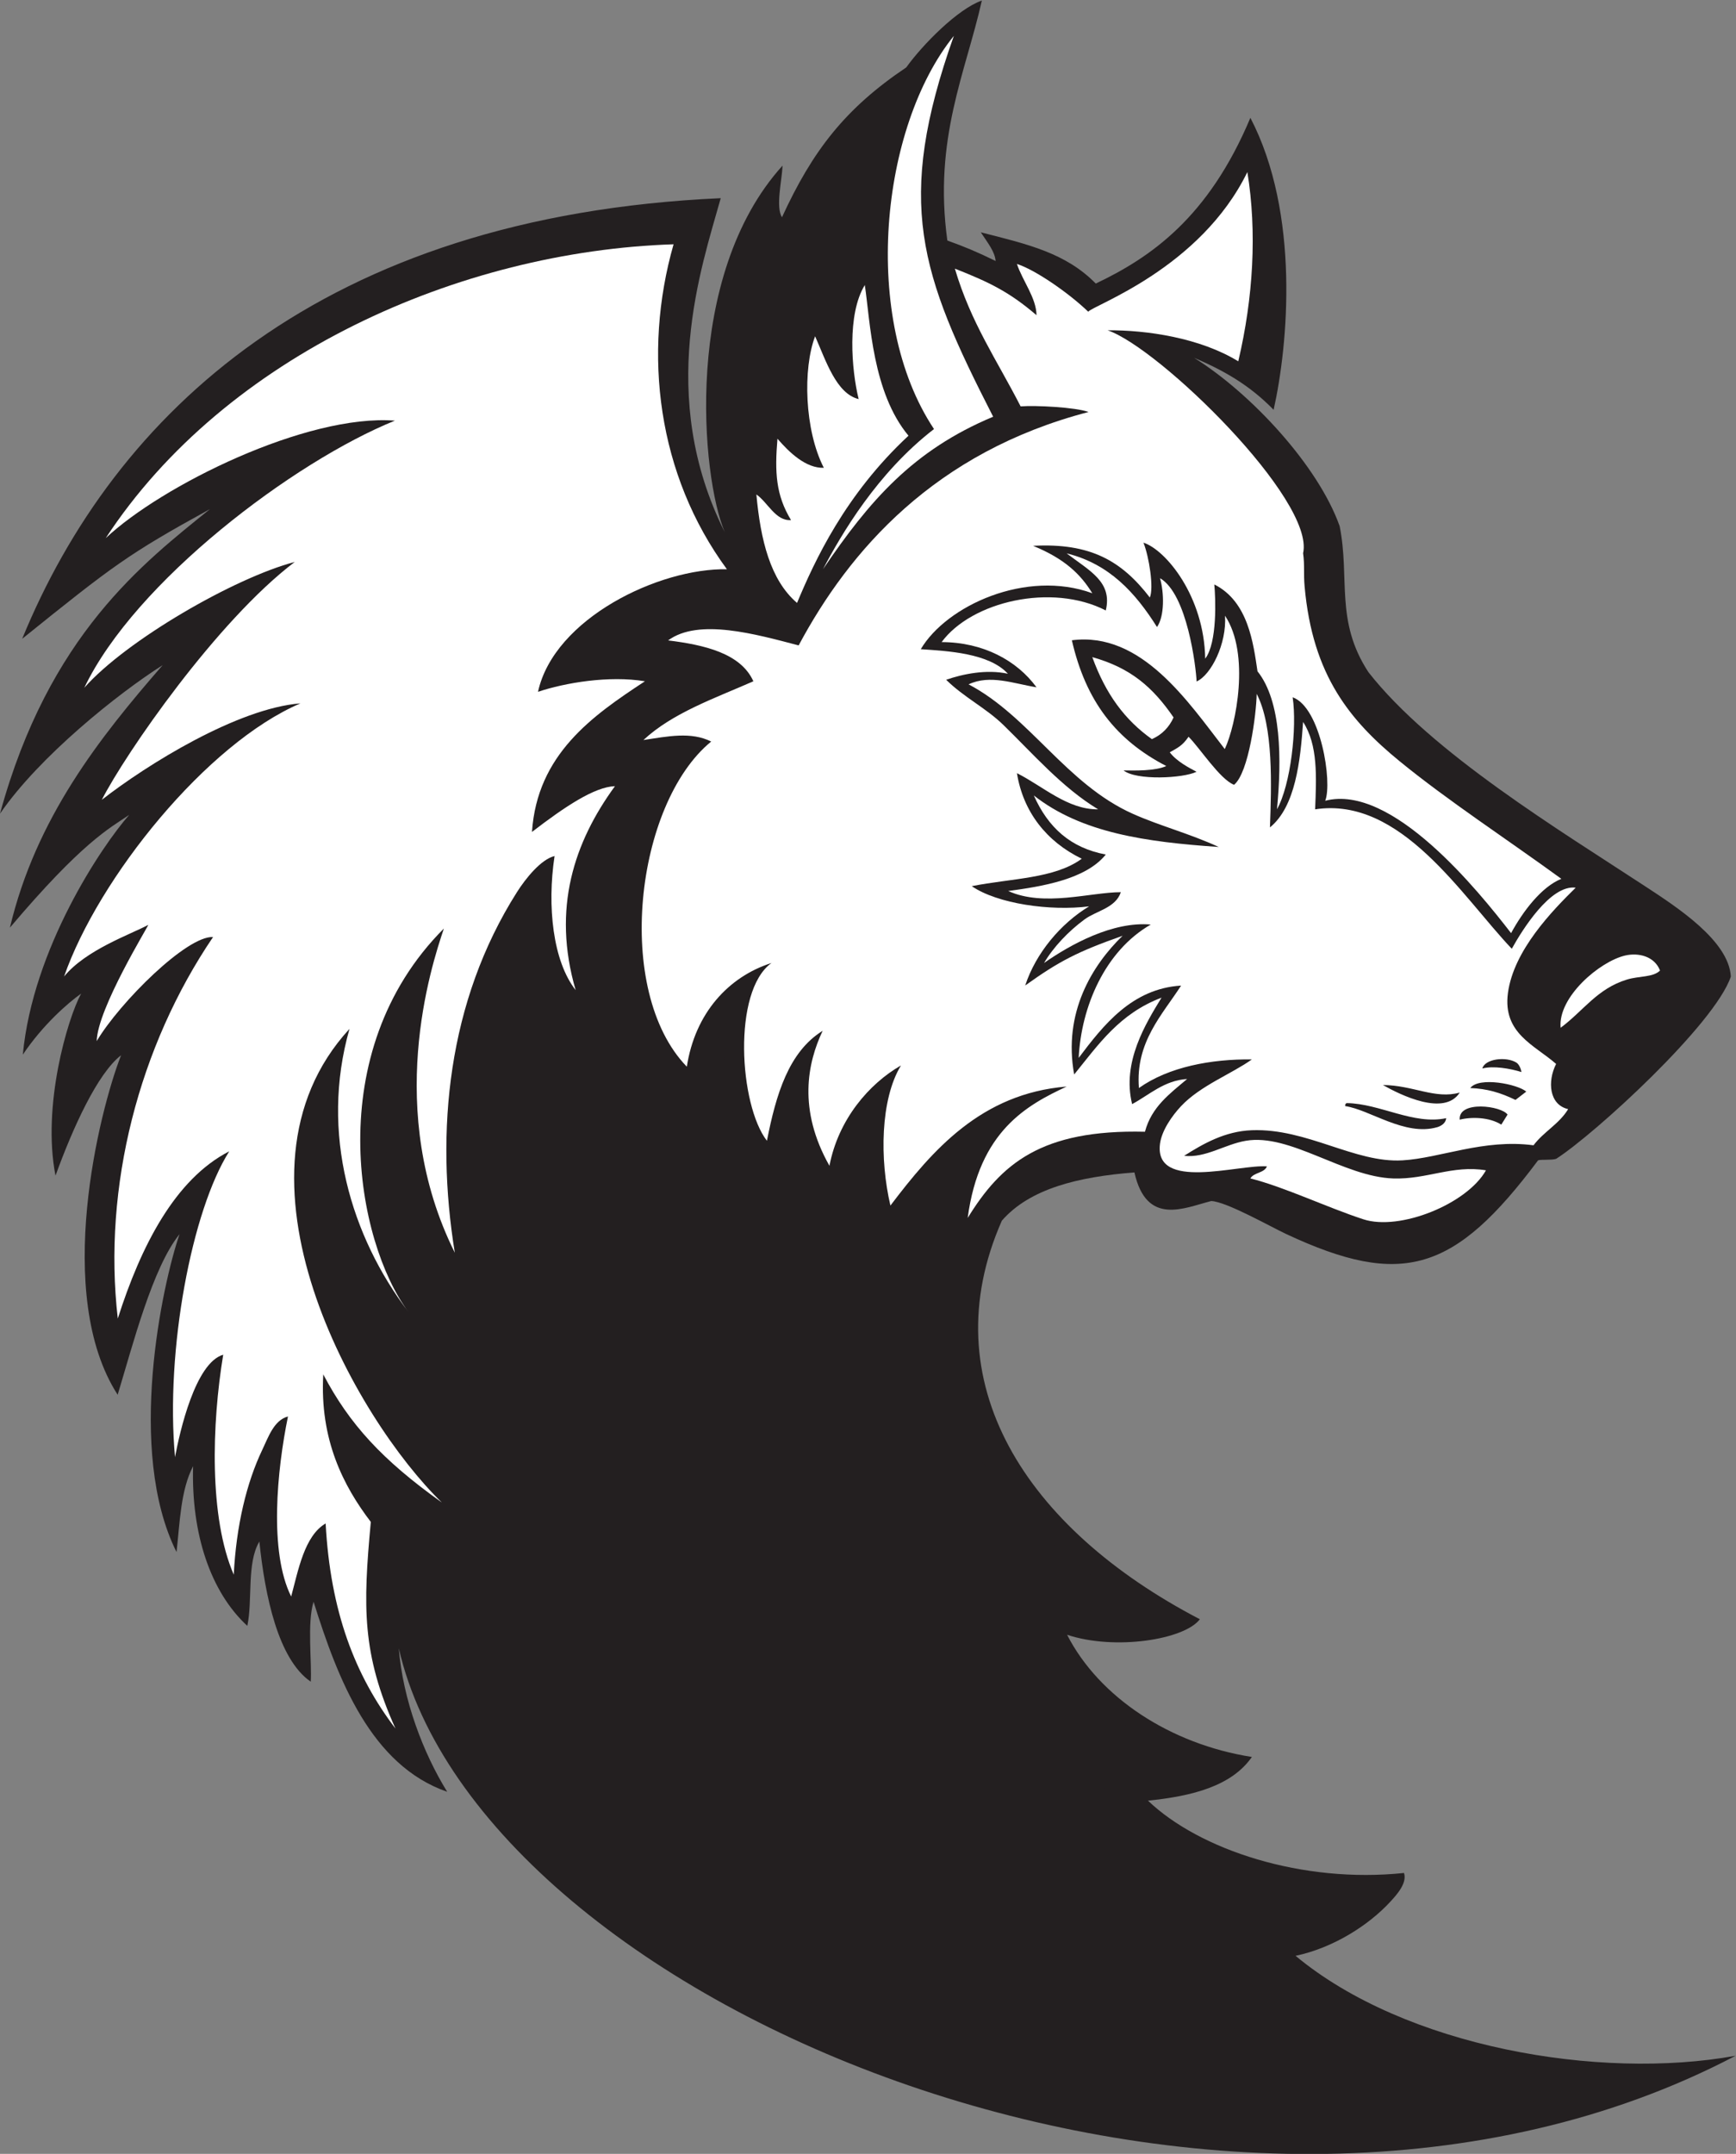 <?xml version="1.0" encoding="UTF-8" standalone="no"?>
<svg
   xmlns:dc="http://purl.org/dc/elements/1.1/"
   xmlns:cc="http://creativecommons.org/ns#"
   xmlns:rdf="http://www.w3.org/1999/02/22-rdf-syntax-ns#"
   xmlns:svg="http://www.w3.org/2000/svg"
   xmlns="http://www.w3.org/2000/svg"
   viewBox="0 0 553.133 686.067"
   height="686.067"
   width="553.133"
   xml:space="preserve"
   id="svg2"
   version="1.1"><rect x="0" y="0" width="553.133" height="686.067" fill="#808080" stroke="none"/><defs
     id="defs6" /><g
     transform="matrix(1.333,0,0,-1.333,0,686.067)"
     id="g10"><g
       transform="scale(0.1)"
       id="g12"><path
         id="path14"
         style="fill:#231f20;fill-opacity:1;fill-rule:evenodd;stroke:none"
         d="m 2867.99,1277.54 c -36.53,-48.6 -202.6,-75.27 -317.33,-37.12 76.37,-149.29 246.57,-261.416 441.7,-291.975 -48.3,-69.285 -141.6,-93.59 -248.4,-104.39 123.44,-117.903 368.6,-198.379 612,-172.805 8.12,-24.207 -17.78,-52.48 -32.41,-68.398 C 3271.19,545.867 3186.25,492.063 3096.76,473.254 3358.91,255.215 3822.32,175.293 4148.48,234.426 2948.91,-395.078 1149.94,347.742 953.219,1208.15 963.227,1084.4 1011.74,957.625 1068.92,865.215 887.188,928.289 807.883,1132.77 749.563,1319.25 c -15.852,-49.47 -3.762,-146.42 -6.782,-190.95 -77.972,53.54 -109.504,205.47 -122.82,334.95 -30.727,-51.63 -15.688,-139.75 -28.793,-201.6 -87.93,81.05 -134.273,219.6 -129.609,381.6 -29.782,-57.32 -31.539,-133.6 -39.602,-205.2 -120.801,241.87 -33.66,641.25 7.203,759.6 -64.465,-79.53 -111.57,-264.08 -147.926,-383.74 -153.906,239.05 -43.925,678.78 8.168,811.31 -56.32,-43.45 -115.187,-173.05 -156.73,-287.7 -32.629,166.46 28.59,374.98 61.25,435.02 -30.93,-21.81 -91.789,-74.75 -139.359,-145.86 23.883,253.58 188.382,498.07 254.29,572.91 C 261.055,3167.21 196.941,3134.81 23.688,2930.14 85.891,3191.95 237.98,3384.22 388.793,3557.4 282.543,3490.01 94.148,3339.61 0,3202.5 117.051,3630.84 344.105,3802.52 501.77,3930.21 305.895,3822.61 270.258,3795.27 53.035,3620.37 273.191,4156.97 767.676,4630.1 1722.75,4673.24 c -46.27,-165.73 -153.7,-472.36 9.61,-797.99 -55.9,131.01 -101.23,611.65 138.21,875.86 -1.74,-36.77 -16.92,-99.1 -1.41,-123.46 73.02,158.84 150.94,259.92 297.01,358.01 39.01,54.29 122.99,139.77 180.72,159.85 -38.24,-171.44 -115.99,-329.56 -82.48,-573.47 40.22,-14.34 72.8,-27.99 115.45,-48.93 -2.03,22.3 -17.85,42.01 -35.5,68.54 114.57,-28.94 203.43,-49.88 274.84,-122.44 130.62,62.21 269,156.68 369.57,396.04 119.2,-228.98 90.25,-542.85 55.55,-697.71 -59.03,60.66 -121.64,94.94 -190.12,124.3 136.23,-84.91 296.58,-257.76 347.95,-402.27 24.96,-124.99 -11.47,-226.57 68.87,-349.09 150.48,-192.25 459.51,-379.14 660.93,-511.23 74.57,-48.9 200.57,-129.82 205.22,-216 -37.72,-113.18 -324.71,-376 -417.62,-435.6 -11.33,-3.65 -36.74,-0.87 -43.18,-3.6 -199.22,-266.48 -324.55,-305.5 -601.21,-176.4 -39.38,18.39 -143.58,77.8 -180,79.21 -64.38,-16.3 -154.61,-60.73 -183.6,68.39 -133.49,-10.49 -249.67,-38.35 -316.79,-115.2 -169.93,-384.86 56.87,-735.73 473.22,-952.51 v 0" /><path
         id="path16"
         style="fill:#ffffff;fill-opacity:1;fill-rule:evenodd;stroke:none"
         d="m 2981.56,4735.65 c 23.23,-142.87 14.14,-300.2 -21.74,-452.23 -91.17,55.94 -218.63,74.94 -312.34,74.09 123.24,-41.67 496.19,-405.48 467.29,-532.66 4.12,-29.83 0.8,-47.95 3.59,-79.2 9.51,-106.65 36.56,-187.27 77.23,-254.07 38.67,-63.52 89.66,-114.53 149.57,-163.53 115.17,-94.18 259.86,-188.71 386.93,-281.28 -47.56,-19.06 -91.84,-77.72 -120.21,-129.75 -77.54,100.27 -284.46,357.8 -444.24,316.31 17.59,44.1 -10.78,223.22 -77.84,247.28 10.88,-72.03 -4.7,-209.7 -37.48,-267.63 11.53,120.02 10.65,258.12 -46.56,329.74 -9.9,66.09 -21.83,166.74 -103.24,207.49 3.18,-32.75 7.48,-138.97 -21.76,-177.36 -2.44,149.13 -94.26,260.15 -147.6,277.2 13.58,-33.75 25.16,-108.36 15.26,-131.04 -67.54,87.76 -142.17,130.81 -279.04,123.51 75.05,-30.83 113.1,-67.22 141.54,-113.32 -158.62,57.75 -348.65,-29.83 -410,-133.69 64.39,-4.39 162.99,-9.31 208.24,-58.66 -52.23,11.25 -108.5,-0.9 -147.6,-14.4 42.25,-41.84 94.69,-67.05 136.8,-108 69.86,-67.93 140.49,-149.73 226.5,-201.6 -73,-0.94 -131.93,55.29 -194.1,86.4 14.83,-91.97 70.2,-163.31 154.94,-204.42 -64.94,-47.87 -168.92,-46.79 -262.95,-65.58 61.47,-42.14 187.45,-60.01 280.51,-48.21 -68.38,-41.38 -127.48,-112.05 -152.75,-189.14 81.31,58.26 125.17,80.85 232.75,118.8 -72.69,-70.54 -142.6,-183.73 -115.7,-331.45 58.48,72.31 108.49,145.57 208.81,183.6 -37.64,-61.78 -95.04,-153.83 -70.3,-254.37 40.02,21.32 76.86,56.84 131.49,59.97 -40.9,-34.7 -84.96,-66.22 -100.8,-126 -248.44,5.93 -344.1,-76.93 -423.71,-205.95 27.73,208.32 141.89,269.63 236.5,313.95 -204.14,-16.64 -320.8,-152 -421.19,-284.4 -25.8,109.9 -24.22,253.58 25.19,334.8 -76.3,-43.74 -149.74,-128.95 -170.93,-239.78 -75.86,134.16 -52.64,245.77 -16.26,322.58 -81.47,-50.52 -111.48,-152.52 -133.2,-262.8 -66.1,85.45 -82.95,356.91 10.8,424.8 -102.76,-32.85 -182.56,-119.83 -202.25,-247.75 -175.3,180.78 -123.43,628.4 58.25,776.95 -48.37,24.06 -103.28,12.49 -162,3.6 69.61,64.79 169.45,99.35 262.81,140.4 -30.16,67.06 -117.34,86.95 -203.79,97.69 72.79,53.65 209.61,14.82 312.02,-11.95 121.29,226.73 325.28,461.93 692.95,557.75 -31.11,11.39 -126.52,16.21 -162.38,13.44 -56.89,111.12 -118.83,199.43 -157.15,329.1 83.19,-32.72 130.53,-55.97 195.14,-111.23 -0.55,41.47 -33.28,81.89 -46.8,122.4 44.24,-13.9 125.2,-70.46 170.43,-114.1 11.58,15.5 267.72,103.15 380.37,333.7 v 0" /><path
         id="path18"
         style="fill:#ffffff;fill-opacity:1;fill-rule:evenodd;stroke:none"
         d="m 2067.16,4465.65 c 13.13,-88.34 17.97,-256.44 104.4,-360 -151.19,-140.36 -224.54,-299.3 -266.4,-399.6 -64.02,54.78 -87.19,150.41 -97.2,259.2 27.19,-18.65 45.96,-64.11 82.81,-61.2 -36.45,59.86 -39.09,114.52 -32.41,194.4 27.69,-32.29 68.05,-71.09 110.82,-69.49 -46.29,90.05 -50.41,236.73 -20.82,314.29 25.78,-58.3 50.55,-137.16 104.08,-150.11 -17.27,69.94 -28.05,203.3 14.72,272.51 v 0" /><path
         id="path20"
         style="fill:#ffffff;fill-opacity:1;fill-rule:evenodd;stroke:none"
         d="m 2549.55,3824.52 c 102.27,-25.3 164.53,-94.35 216.02,-176.07 18.28,26.18 17.13,82 7.18,116.71 65.06,-37.43 85.98,-211.93 87.46,-246.8 34.52,15.23 72.41,90.41 67.9,157.17 60.66,-90.87 26.34,-261.66 -0.55,-318.68 -87.64,112.97 -199.32,281.47 -365.49,259.97 33.24,-145.37 105.31,-238.21 225.7,-300.51 -26.54,-12.06 -75.68,-10.94 -102.05,-10.49 30.24,-24.37 142.05,-19.05 174.36,-3.23 -17.54,9.38 -46.86,24.21 -64.04,46.48 19.1,10.89 30.23,15.66 44.96,37.2 26.71,-26.52 74.68,-101.37 108.71,-114.84 35.33,28.82 53.2,168.96 54.16,217.28 40.41,-77.76 35.29,-219.57 31.7,-319.06 61.01,49.74 72.69,158.58 79.2,252 35.8,-55.06 31.87,-131.5 28.78,-208.8 205.04,31.36 351.04,-208.01 470.06,-333.19 24.85,44.75 92.27,153.58 152.76,145.99 -55.18,-54.36 -148.4,-149.42 -162.01,-252 -12.78,-96.4 64.18,-124.2 115.19,-169.2 -21.21,-41.87 -16.7,-97.55 28.81,-107.99 -21.17,-35.24 -58.67,-54.12 -82.79,-86.41 -118.97,15.83 -222.58,-30.62 -313.21,-36 -113.98,-6.77 -228.06,76.87 -360,72 -64.27,-2.37 -116.23,-32.2 -162.01,-61.19 51.78,-5.58 96.66,27.28 147.62,35.99 105.84,18.1 233.71,-86.18 352.4,-90.07 80.22,-2.63 141.66,32.7 221.54,19.45 -45.54,-80.64 -206.17,-145.43 -293.14,-117.02 -86.91,28.38 -188.65,77.18 -270,97.64 8.18,14.61 33.07,12.54 39.59,28.8 -67.64,5.14 -270.27,-60.27 -255.61,54 4.09,31.76 28.85,67.07 50.41,90 46.2,49.12 122.17,77.72 169.2,111.6 -96.72,1.13 -198.92,-17.77 -270,-68.39 -8.92,109.89 56.68,175.97 100.8,244.79 -117.61,-7.3 -185.95,-94.76 -244.8,-172.8 6.11,121.79 62.23,255.29 172.3,318.66 -91.01,8.03 -192.18,-47.84 -255.09,-91.86 22.42,38.08 58.2,75.8 97.18,104.4 27.86,20.42 73.7,26.82 86.41,64.8 -73.05,-0.16 -183.67,-35.87 -269.22,2.82 81.74,10.94 185.65,27.96 233.22,87.18 -83.9,15.65 -137.69,64.19 -172.03,141.12 114.34,-89.77 268.32,-111.18 442.03,-123.12 -71.34,32.72 -140.25,50.22 -205.19,79.2 -159.43,71.13 -246.82,232.66 -392.74,309.43 51.25,24.16 107.48,1.79 162.33,-7.03 -46.86,64.05 -127.48,107.74 -226.8,108 71.56,97.14 263.3,141.91 392.4,75.6 16.59,68.52 -39.12,94.73 -93.61,136.47 z m 993.61,-1230.87 c 26.76,6.77 65.59,0.08 93.6,-8.53 -0.86,6.33 -5.41,18.33 -12.09,22.51 -23.83,14.94 -74.73,9.69 -81.51,-13.98 z m -28.8,-46.79 c 40.02,-1.49 72.05,-10.95 108.08,-28.39 l 25.72,19.85 c -20.25,17.73 -112.85,36.38 -133.8,8.54 z m -25.2,-10.81 c -58.46,-16.68 -112.05,17.74 -183.59,18 42.26,-23.97 147.07,-75.41 183.59,-18 z m -270,-25.2 c -2.81,-0.79 -4.18,-3.02 -3.59,-7.2 58.73,-8.38 142.24,-72.52 219.59,-50.4 6.01,1.72 20.41,7.57 21.6,21.61 -77.93,-16.77 -158.46,34.96 -237.6,35.99 z m 270,-39.6 c 26.31,6.84 70.27,6.67 99.36,-11.86 l 14.9,23.99 c -13.99,21.11 -117.95,34.51 -114.26,-12.13 v 0" /><path
         id="path22"
         style="fill:#231f20;fill-opacity:1;fill-rule:evenodd;stroke:none"
         d="m 1495.4,3590.85 c 87.11,0.85 193.63,-8.53 247.76,-57.6 -81.63,-22.57 -151.04,-60.28 -212.39,-108 -42.14,-32.77 -94.42,-59.3 -118.81,-108 86.97,26.07 128.73,24.29 206.93,27.69 -63.19,-53.44 -341.44,-562.87 71.19,-884.49 -16.36,134.73 25.72,201.51 49.48,248.4 -22.37,-218.19 27.82,-270.28 114.11,-371.56 14.87,59.54 4.31,131.94 33.49,177.16 24.22,-92.17 61.59,-223.28 132.61,-268.66 -8.89,54.34 12.34,145.06 45.21,190.67 0.19,-28.94 -13.45,-209.34 68.87,-268.1 55.21,112.92 153.9,238.27 206.91,262.24 -355.33,-506.83 119.53,-1002.17 431.99,-1147.35 -102.63,-32.64 -210.13,2.61 -287.98,36 21.05,-225.53 257.36,-343.32 428.39,-393.957 -83.47,-28.672 -191.81,-36.309 -281.3,-10.801 4.84,-166.387 486.69,-349.465 662.91,-286.445 -60.22,-74.785 -212.23,-117.434 -327.7,-133.027 325.39,-323.797 809.79,-330.508 896.48,-331.368 -931.56,-241.125 -2381.33,83.664 -2829.59,1029.598 -54.487,114.97 -68.39,234.48 -118.64,333.81 -57.601,63.58 -83.234,142.72 -111.761,231.39 92.265,-123.73 216.521,-245.12 362.401,-315.25 -239.374,285.56 -517.093,719.93 -385.858,1093.97 -20.645,-321.74 98.101,-515.28 250.258,-670.72 45.33,-46.31 89.68,-88.27 162,-108 -146.63,144.23 -252.551,398.05 -266.391,601.2 -10.594,155.23 15.636,300.41 61.187,417.6 -26.828,-159.24 -48.98,-581.12 175.294,-804.16 -85.28,345.8 -87.82,708.77 116.31,1020.16 4.92,-159.15 57.76,-285.44 183.6,-331.2 -74.86,145.6 -119.45,376.12 62.69,636.33 -78.19,19.1 -156,-32.48 -213.88,-81.93 51.1,143.29 165.67,223.12 284.4,298.8 -38.67,50.59 -169.06,56.24 -241.21,36 101.12,122.07 198.09,189.02 471.61,198 6.91,-25.75 39.11,-54.88 51.94,-64.31 l -17.77,-22.43 c -120.44,52.9 -318.44,-1.3 -364.74,-71.66 v 0" /><path
         id="path24"
         style="fill:#ffffff;fill-opacity:1;fill-rule:evenodd;stroke:none"
         d="m 2610.9,3576.54 c 91.7,-25.63 144.9,-72.06 194.26,-144.09 -10.2,-22.72 -27.52,-41.42 -51.96,-51.79 -64.22,45.69 -110.04,106.94 -142.3,195.88 v 0" /><path
         id="path26"
         style="fill:#231f20;fill-opacity:1;fill-rule:evenodd;stroke:none"
         d="m 3795.16,3004.05 c 52.98,-31.01 244.2,-130.66 232.65,-201.6 -7.28,-44.87 -220.23,-290.48 -265.06,-288 -16.3,0.9 -33.86,19.24 -35.99,36 -2.37,18.71 17.93,41.09 16.01,57.23 -30.25,26.1 -60.52,44.96 -80.82,65.17 -99.29,98.91 50.75,289.28 133.21,331.2 z m 122.4,-212.4 c 25.04,5.22 58.18,-0.27 68.4,14.4 16.05,23.08 -15.08,65.11 -36,75.6 -98.28,49.3 -294.69,-125.36 -223.2,-219.6 60.41,49.85 109.14,112.58 190.8,129.6 v 0" /><path
         id="path28"
         style="fill:#ffffff;fill-opacity:1;fill-rule:evenodd;stroke:none"
         d="m 3967.97,2827.65 c -16.82,-16.73 -49.75,-12.55 -79.2,-21.6 -71.25,-21.88 -103.03,-73.82 -158.42,-115.2 -7.03,73.1 93.34,158.83 154.81,172.8 31.17,7.08 69.45,-1.7 82.81,-36 v 0" /><path
         id="path30"
         style="fill:#ffffff;fill-opacity:1;fill-rule:evenodd;stroke:none"
         d="m 2279.98,5061.05 c -141.25,-398.14 -81.17,-567.71 93.95,-910.02 -192.23,-80.32 -296.31,-201.71 -406.69,-364.27 43.89,83.26 129.22,229.81 265.28,334.78 -175.61,263.95 -128.18,722.01 47.46,939.51 v 0" /><path
         id="path32"
         style="fill:#ffffff;fill-opacity:1;fill-rule:evenodd;stroke:none"
         d="m 1610.04,4563.06 c -74.86,-261.89 -38.1,-551.19 127.48,-776.54 -161.35,3.14 -412.91,-116.95 -451.55,-292.87 64.07,21.61 170.3,39.48 255.59,25.2 -126.27,-82.84 -257.5,-174.8 -270,-360 79.26,60.92 149.52,107.64 198.38,109.36 -97.31,-133.33 -151.05,-291.73 -93.97,-487.36 -54.4,69.17 -68.62,200.45 -50.4,320.4 -32.58,-7.91 -69.26,-53.67 -90,-86.4 C 1069.94,2753.69 1039.92,2443.76 1087.14,2153.32 918.266,2492.17 1030,2836.08 1061,2928.03 765.43,2631.94 851.84,2178.77 975.984,2012.2 839.656,2191.23 764.172,2438.45 835.391,2688.24 514.395,2339.57 852.617,1753.39 1056.13,1556.49 c -142.657,101.64 -220.97,187.42 -283.419,306.08 -8.898,-156.2 48.426,-267.05 113.652,-352.52 -18.953,-203.48 -21.324,-315.14 58.867,-493.7 -96.976,127.29 -155.41,279.56 -166.871,490.1 -50.679,-29.72 -65.3,-111.3 -82.379,-174.63 -53.214,106.48 -33.96,302.09 -7.621,430.23 -33.625,-8.74 -47.066,-49.73 -61.203,-79.2 -37.886,-79 -62.593,-182.62 -68.394,-298.8 -59.328,136.51 -52.539,360.44 -25.203,525.6 -66.786,-19.17 -104.18,-184.98 -115.2,-244.79 -23.304,255.98 40.004,589.2 129.602,730.79 -129.84,-66.61 -211.367,-227.01 -266.402,-399.6 -36.301,314.76 50.418,650.39 227.722,911.64 -62.203,3.56 -221.972,-154.92 -278.113,-248.58 1.895,78.1 124.73,276.44 123.133,277.65 -41.367,-22.47 -148.637,-59.26 -201.113,-123.32 82.199,235.7 341.128,557.13 564.976,652.64 -150.137,-11.8 -366.309,-145.89 -474.785,-230.49 56.726,110.97 274.769,427.09 461.125,568.4 -143.469,-37.65 -402.555,-186.97 -502.981,-300.59 121.27,253.89 500.508,540.39 742.438,638.25 -211.664,16.19 -557.824,-155.32 -691.191,-280.7 286.453,437.18 845.32,685.42 1357.27,702.11 v 0" /></g></g></svg>